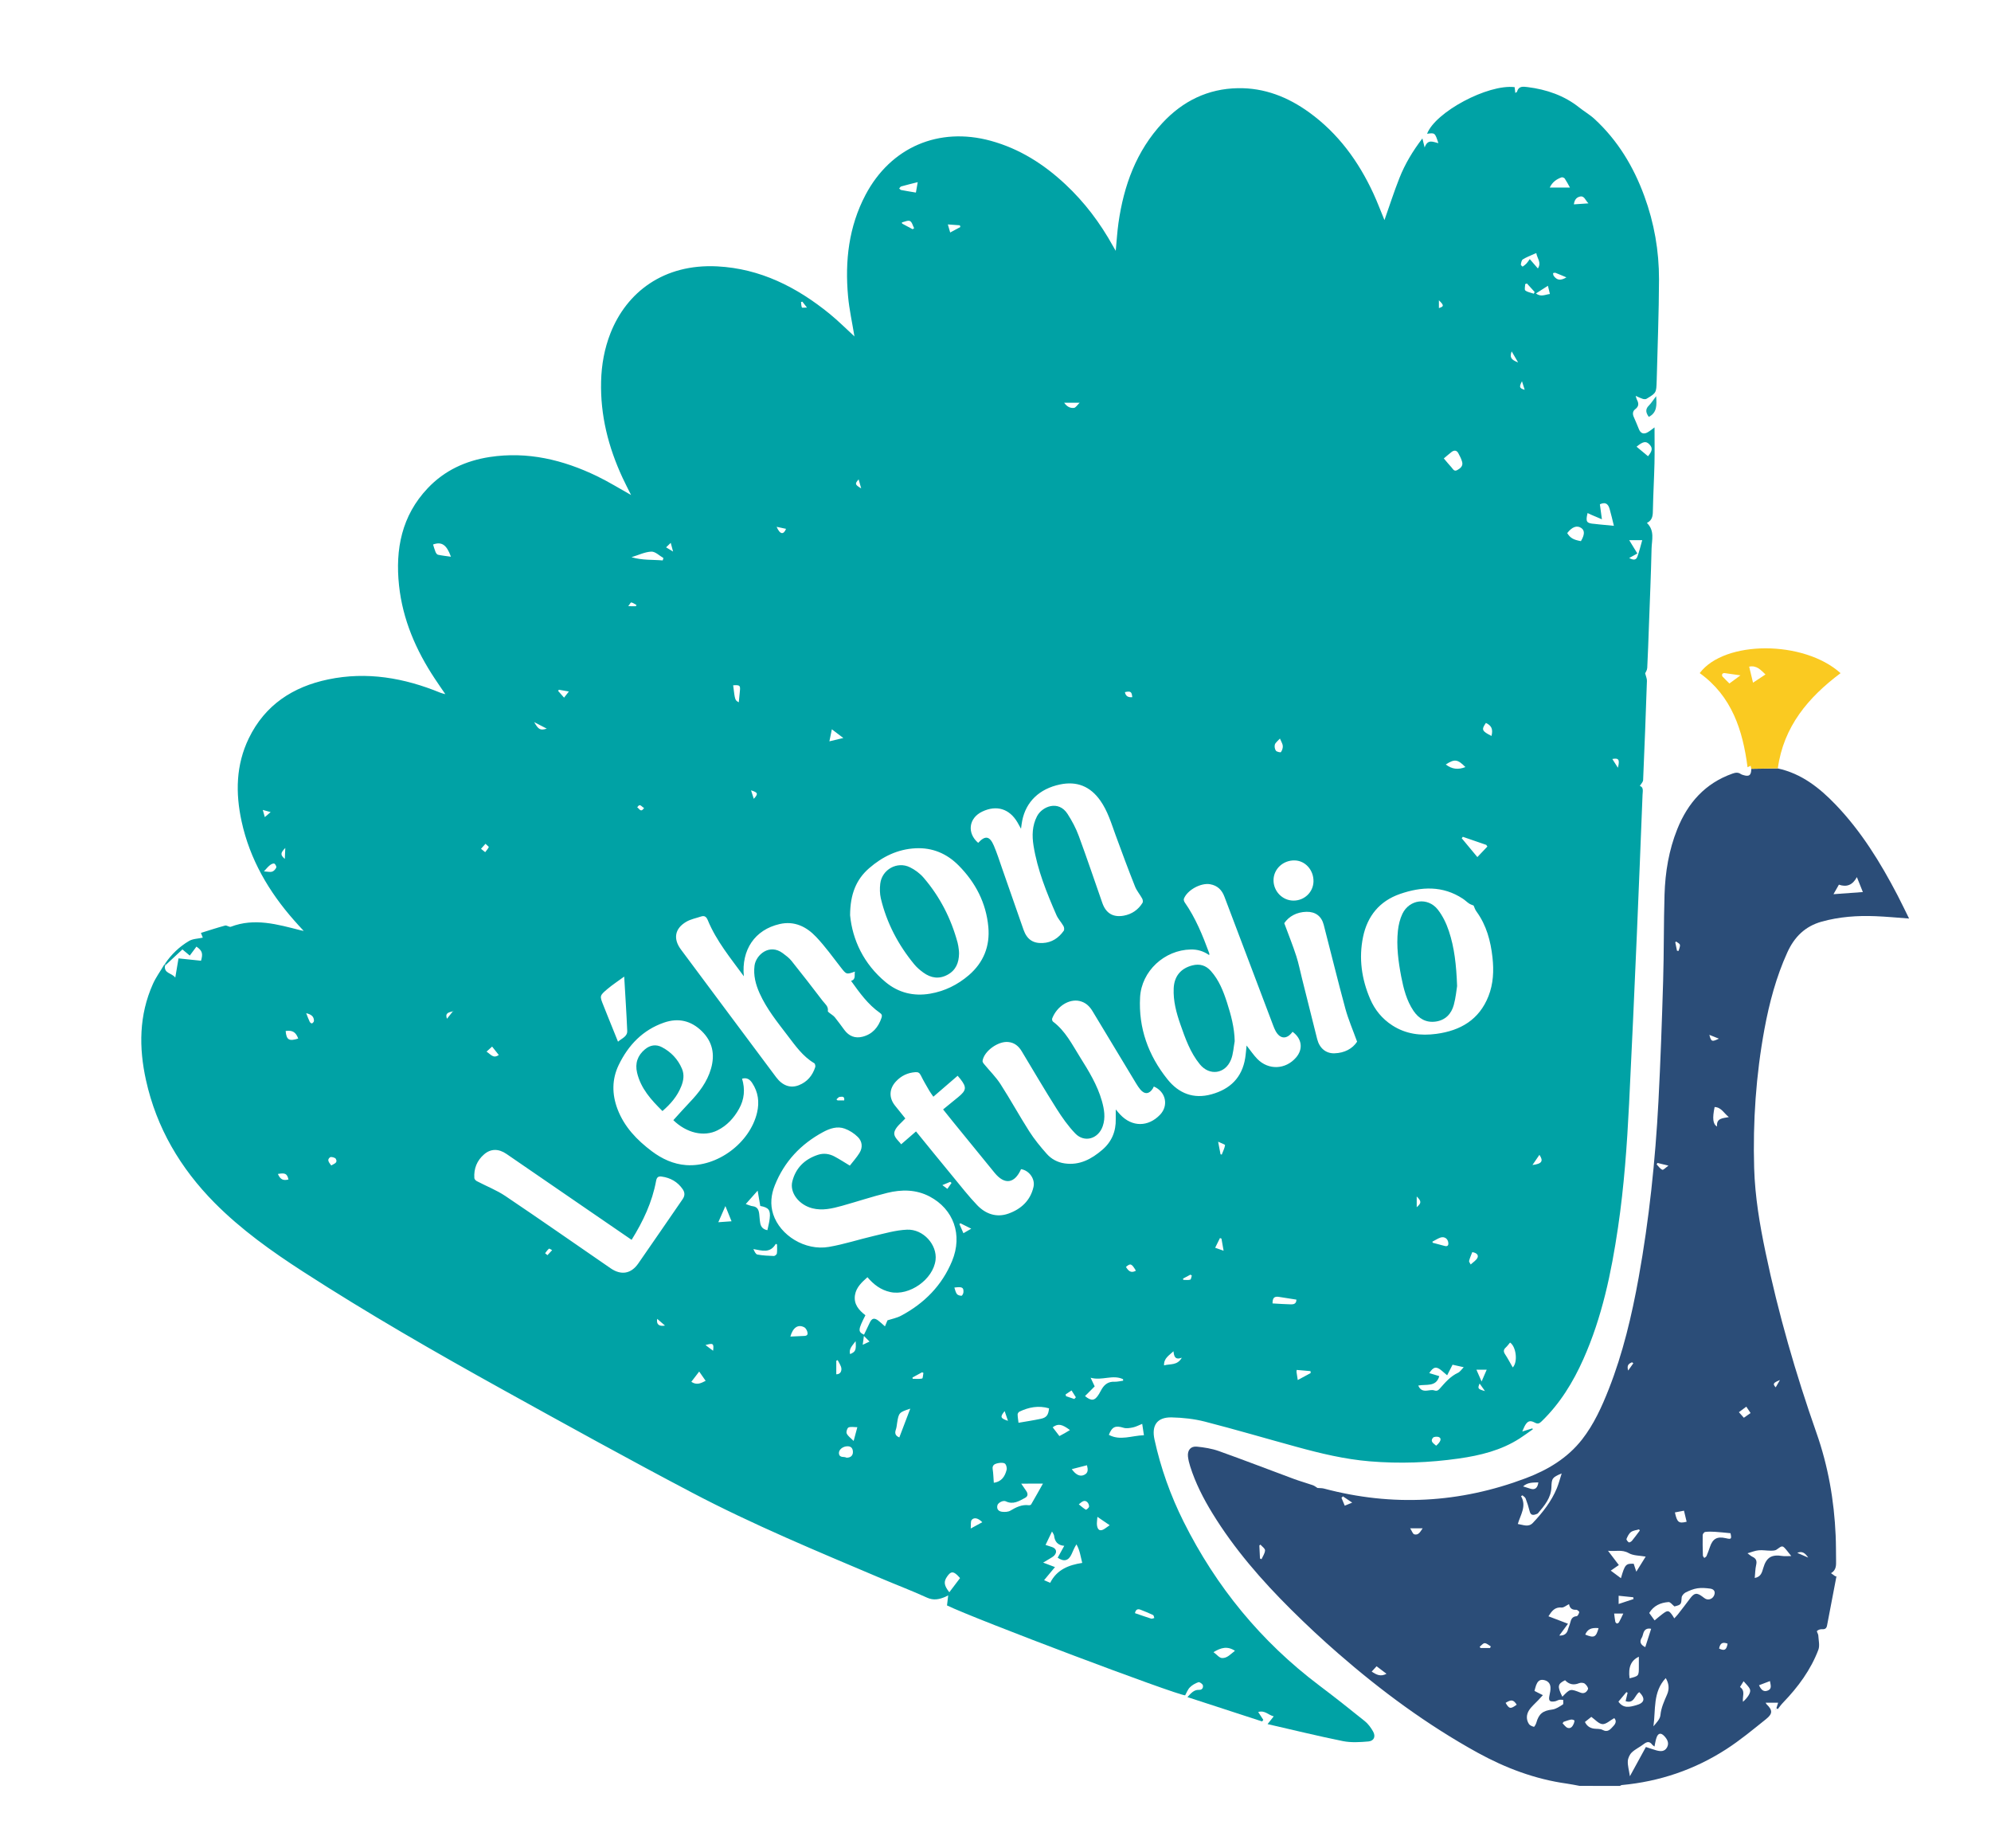 <?xml version="1.0" encoding="utf-8"?>
<!-- Generator: Adobe Illustrator 28.1.0, SVG Export Plug-In . SVG Version: 6.00 Build 0)  -->
<svg version="1.1" id="Calque_1" xmlns="http://www.w3.org/2000/svg" xmlns:xlink="http://www.w3.org/1999/xlink" x="0px" y="0px"
	 viewBox="0 0 382.09 354.54" style="enable-background:new 0 0 382.09 354.54;" xml:space="preserve">
<style type="text/css">
	.st0{fill:#2B4D78;}
	.st1{fill:#00A2A5;}
	.st2{fill:#FACA21;}
	.st3{fill:#13A9AC;}
	.st4{fill:#02A3A6;}
	.st5{fill:#01A3A6;}
</style>
<g>
	<path class="st0" d="M303.14,342.66c-0.8-0.14-1.6-0.32-2.41-0.43c-6.13-0.85-11.8-2.99-17.2-5.96
		c-9.64-5.32-18.45-11.82-26.74-19.04c-3.09-2.69-6.1-5.5-9.01-8.39c-5.67-5.63-10.91-11.64-15.11-18.49
		c-1.74-2.84-3.25-5.79-4.26-8.98c-0.2-0.62-0.36-1.27-0.43-1.92c-0.12-1.2,0.53-2,1.71-1.88c1.41,0.14,2.86,0.37,4.19,0.84
		c4.82,1.72,9.58,3.56,14.38,5.34c1.2,0.45,2.45,0.79,3.66,1.21c0.35,0.12,0.65,0.38,0.92,0.54c0.43,0.04,0.86,0.01,1.26,0.12
		c13.12,3.49,26.03,2.79,38.71-1.99c4.19-1.58,8.01-3.85,10.82-7.46c2.26-2.9,3.77-6.24,5.11-9.64c2.72-6.91,4.41-14.09,5.73-21.38
		c2.02-11.18,3.2-22.47,3.8-33.81c0.4-7.68,0.67-15.38,0.9-23.07c0.17-5.54,0.1-11.09,0.27-16.63c0.13-4.3,0.83-8.52,2.44-12.54
		c2.02-5.05,5.35-8.81,10.6-10.67c0.57-0.2,1.08-0.28,1.6,0.09c0.12,0.08,0.27,0.13,0.41,0.17c1.17,0.39,1.59,0.08,1.6-1.17
		c1.7-0.03,3.39-0.06,5.09-0.08c4.53,0.98,7.99,3.71,11.1,6.95c4.92,5.13,8.6,11.11,11.87,17.38c0.76,1.45,1.45,2.93,2.22,4.47
		c-2.25-0.16-4.36-0.37-6.47-0.45c-3.49-0.14-6.94,0.11-10.32,1.05c-3.16,0.89-5.22,2.92-6.57,5.89c-2.15,4.73-3.46,9.68-4.4,14.75
		c-1.62,8.81-2.23,17.7-1.97,26.65c0.16,5.47,1.07,10.84,2.19,16.18c2.46,11.76,5.78,23.27,9.76,34.6c2.24,6.36,3.4,12.96,3.69,19.7
		c0.07,1.58,0.06,3.17,0.08,4.76c0.01,0.93,0.07,1.88-0.97,2.48c0.33,0.24,0.56,0.41,0.79,0.57c0.08,0.02,0.17,0.03,0.25,0.05
		c-0.6,3.14-1.21,6.27-1.8,9.41c-0.11,0.59-0.41,0.76-1,0.72c-0.31-0.02-0.72,0.12-0.93,0.34c-0.1,0.11,0.24,0.55,0.25,0.85
		c0.05,0.93,0.31,1.96,0.01,2.76c-1.47,3.86-3.88,7.13-6.73,10.09c-0.39,0.4-0.72,0.86-1.07,1.3c-0.08-0.07-0.17-0.13-0.25-0.2
		c0.11-0.35,0.22-0.69,0.33-1.04c-0.81,0-1.57,0-2.39,0c0.08,0.14,0.1,0.22,0.16,0.28c1.17,1.14,1.23,1.81-0.09,2.87
		c-2.5,2-4.97,4.06-7.66,5.79c-6.08,3.92-12.79,6.19-20.01,6.86c-0.13,0.01-0.25,0.11-0.37,0.17
		C308.3,342.66,305.72,342.66,303.14,342.66z M296.09,325.25c-0.33,0.36-0.6,0.67-0.88,0.96c-0.6,0.64-1.3,1.21-1.77,1.94
		c-0.52,0.81-0.58,1.78-0.03,2.63c0.18,0.28,0.61,0.45,0.96,0.55c0.08,0.02,0.37-0.46,0.45-0.74c0.5-1.79,1.26-2.35,3.08-2.58
		c0.71-0.09,1.39-0.57,2.03-0.97c0.14-0.09,0.04-0.57,0.06-0.88c-0.25-0.01-0.52-0.06-0.76-0.01c-0.29,0.06-0.55,0.25-0.83,0.29
		c-1.01,0.17-1.25-0.11-1.05-1.1c0.11-0.52,0.23-1.06,0.2-1.59c-0.04-0.82-0.58-1.3-1.38-1.42c-0.77-0.12-1.14,0.39-1.38,1.02
		c-0.13,0.35-0.21,0.73-0.31,1.09C295.04,324.74,295.52,324.97,296.09,325.25z M321.31,310.52c0.33-0.36,0.54-0.57,0.71-0.79
		c0.77-0.99,1.54-1.98,2.29-2.99c0.84-1.13,1.31-1.21,2.43-0.37c0.19,0.14,0.38,0.31,0.59,0.41c0.64,0.3,1.41-0.04,1.66-0.76
		c0.26-0.73-0.17-1.13-0.79-1.21c-0.81-0.11-1.65-0.18-2.45-0.06c-0.78,0.12-1.55,0.44-2.27,0.8c-0.33,0.17-0.72,0.61-0.75,0.94
		c-0.09,1.35-0.08,1.41-1.39,1.74c-0.42-0.33-0.79-0.86-1.13-0.84c-1.53,0.11-2.86,0.69-3.71,2.1c0.36,0.5,0.69,0.95,1.03,1.42
		c0.56-0.46,1.01-0.85,1.49-1.21c1.04-0.79,1.23-0.76,1.96,0.28C321.08,310.12,321.17,310.28,321.31,310.52z M317.51,335.11
		c-0.22-0.17-0.36-0.25-0.44-0.36c-0.51-0.69-1.02-0.58-1.64-0.1c-0.73,0.57-1.61,0.96-2.27,1.59c-0.42,0.4-0.74,1.1-0.77,1.68
		c-0.04,0.86,0.23,1.74,0.4,2.89c1.11-2.03,2.1-3.84,3.07-5.61c0.75,0.24,1.36,0.46,1.99,0.64c0.79,0.22,1.59,0.29,2.06-0.55
		c0.46-0.84,0.07-1.55-0.51-2.18c-0.67-0.72-1.23-0.59-1.53,0.39C317.71,333.98,317.64,334.48,317.51,335.11z M311.07,302.81
		c0.76-2.63,0.94-2.83,2.45-2.77c0.15,0.45,0.3,0.92,0.5,1.52c0.66-1.06,1.25-2,1.8-2.89c-1.15-0.21-2.36-0.16-3.25-0.67
		c-1.32-0.75-2.56-0.28-3.98-0.45c0.77,1.02,1.42,1.87,2.08,2.74c-0.52,0.36-1,0.69-1.55,1.07
		C309.82,301.87,310.43,302.33,311.07,302.81z M299.7,282.71c-1.82,0.75-1.92,0.96-1.97,2.63c-0.06,2.05-1.32,3.52-2.56,4.99
		c-0.09,0.11-0.25,0.16-0.39,0.21c-0.59,0.22-1.03,0.19-1.22-0.55c-0.21-0.84-0.47-1.67-0.78-2.47c-0.09-0.25-0.4-0.41-0.61-0.61
		c-0.09,0.06-0.18,0.11-0.27,0.17c1.11,1.91-0.11,3.56-0.62,5.33c1.06,0.16,2.04,0.68,2.89-0.21c1.88-1.99,3.56-4.12,4.61-6.67
		C299.14,284.65,299.37,283.74,299.7,282.71z M335.36,298.03c0.38,0.27,0.64,0.53,0.95,0.67c0.71,0.33,0.89,0.81,0.71,1.58
		c-0.18,0.79-0.18,1.61-0.27,2.49c1.21-0.22,1.39-1.09,1.64-1.92c0.59-2.03,1.59-2.63,3.66-2.3c0.49,0.08,1.01,0.01,1.71,0.01
		c-0.39-0.49-0.6-0.77-0.83-1.04c-0.87-1.05-0.85-1.02-1.98-0.2c-0.3,0.22-0.8,0.21-1.2,0.21c-0.75,0-1.52-0.15-2.26-0.07
		C336.82,297.52,336.17,297.8,335.36,298.03z M301.11,307.79c-0.54,0.26-1,0.68-1.41,0.65c-1.33-0.13-1.91,0.69-2.54,1.68
		c1.28,0.49,2.48,0.95,3.75,1.43c-0.6,0.81-1.12,1.52-1.67,2.26c0.94,0.06,1.46-0.35,1.68-1.18c0.11-0.43,0.32-0.84,0.42-1.27
		c0.16-0.69,0.4-1.2,1.24-1.26c0.19-0.01,0.43-0.48,0.49-0.77c0.02-0.12-0.38-0.47-0.57-0.46
		C301.69,308.92,301.25,308.57,301.11,307.79z M319.67,321.98c-2.5,2.66-1.91,6.07-2.36,9.25c0.56-0.67,1.27-1.37,1.34-2.14
		c0.14-1.45,0.73-2.69,1.28-3.97C320.41,324.02,320.26,322.97,319.67,321.98z M332.1,294.18c-1.05-0.1-2.02-0.21-3-0.27
		c-0.62-0.04-1.25-0.05-1.86,0.03c-0.19,0.02-0.47,0.38-0.48,0.58c-0.03,1.31,0,2.63,0.04,3.94c0,0.16,0.18,0.31,0.27,0.47
		c0.14-0.12,0.35-0.21,0.42-0.36c0.25-0.57,0.46-1.16,0.66-1.75c0.53-1.58,1.37-2.06,3.02-1.69
		C332.27,295.39,332.34,295.31,332.1,294.18z M300.35,322.39c-1.44,0.7-1.52,1.18-0.52,3.16c1.5-1.55,1.51-1.55,3.48-0.78
		c0.73,0.29,1.22-0.14,1.44-0.68c0.1-0.24-0.31-0.82-0.63-1.05c-0.26-0.19-0.78-0.21-1.09-0.08
		C301.97,323.39,301.1,323.18,300.35,322.39z M357.5,171.16c-0.39-0.98-0.74-1.86-1.15-2.87c-0.81,1.54-1.98,1.97-3.45,1.45
		c-0.37,0.64-0.67,1.18-1.04,1.83C353.77,171.43,355.57,171.3,357.5,171.16z M304.16,330.4c0.37,0.77,0.95,1.15,1.69,1.27
		c0.56,0.09,1.21-0.01,1.67,0.24c1.08,0.58,1.55-0.15,2.13-0.76c0.51-0.54,0.55-1.06,0.14-1.49c-0.81,0.44-1.57,1.2-2.27,1.15
		c-0.73-0.06-1.41-0.88-2.13-1.39C305.01,329.72,304.62,330.03,304.16,330.4z M314.6,324.67c-0.89,0.53-0.97,2.31-2.63,1.73
		c0.13-0.55,0.26-1.08,0.38-1.61c-0.08-0.04-0.15-0.08-0.23-0.12c-0.52,0.62-1.04,1.24-1.53,1.83c0.96,1.37,2.19,1.02,3.38,0.69
		C315.62,326.75,315.81,325.91,314.6,324.67z M329.05,212.41c-0.45,2.16-0.34,3.28,0.47,3.75c-0.17-1.65,1.11-1.59,2.26-1.82
		C330.82,213.59,330.33,212.45,329.05,212.41z M314.51,317.88c-1.52,0.71-2.06,2.03-1.78,4.14c1.78-0.44,1.78-0.44,1.78-2.26
		C314.51,319.16,314.51,318.56,314.51,317.88z M315.74,316.04c0.39-1.21,0.75-2.34,1.13-3.52c-0.77-0.15-1.23,0.1-1.47,0.75
		c-0.12,0.3-0.15,0.65-0.31,0.92C314.56,315.03,314.84,315.58,315.74,316.04z M333.92,323.69c1.11,0.76,0.41,1.86,0.57,2.84
		c0.98-0.88,1.59-1.84,1.33-2.43c-0.24-0.54-0.74-0.95-1.21-1.52C334.3,323.08,334.14,323.32,333.92,323.69z M321.43,290.19
		c0.41,1.91,0.74,2.17,2.25,1.79c-0.16-0.68-0.33-1.36-0.51-2.12C322.57,289.98,322.03,290.08,321.43,290.19z M314.69,293.67
		c-0.05-0.08-0.09-0.16-0.14-0.23c-0.53,0.16-1.14,0.21-1.56,0.52c-0.4,0.3-0.65,0.84-0.85,1.32c-0.06,0.14,0.23,0.52,0.44,0.65
		c0.11,0.07,0.47-0.13,0.61-0.3C313.71,295,314.19,294.33,314.69,293.67z M306.78,312.39c-1.43-0.13-2.12,0.22-2.56,1.24
		C305.92,314.33,306.29,314.16,306.78,312.39z M310.63,307.76c1.04-0.35,1.95-0.65,2.86-0.95c-0.02-0.11-0.04-0.23-0.05-0.34
		c-0.92-0.09-1.84-0.19-2.81-0.29C310.63,306.71,310.63,307.14,310.63,307.76z M337.57,323.35c0.41,0.9,0.91,1.37,1.75,0.99
		c0.75-0.35,0.48-1.01,0.35-1.79C338.92,322.83,338.25,323.08,337.57,323.35z M295.22,284.43c-1.05,0.04-2.05-0.03-2.93,0.77
		c0.54,0.17,0.99,0.31,1.44,0.45C294.56,285.91,295.09,285.51,295.22,284.43z M300.07,330.37c-0.07,0.09-0.14,0.19-0.2,0.28
		c0.32,0.31,0.6,0.76,0.98,0.88c0.62,0.2,0.96-0.31,1.18-0.83c0.08-0.19,0.17-0.56,0.09-0.61c-0.18-0.13-0.48-0.19-0.7-0.14
		C300.96,330.05,300.52,330.23,300.07,330.37z M263.24,320.73c0.89,0.6,1.72,1.04,2.84,0.42c-0.68-0.51-1.28-0.97-1.9-1.44
		C263.84,320.09,263.56,320.38,263.24,320.73z M333.71,270.96c0.33,0.37,0.64,0.72,0.95,1.07c0.47-0.33,0.85-0.6,1.29-0.91
		c-0.28-0.42-0.54-0.81-0.82-1.22C334.63,270.28,334.2,270.6,333.71,270.96z M241.8,299.03c0.1,0.05,0.19,0.09,0.29,0.14
		c0.25-0.56,0.66-1.12,0.68-1.7c0.01-0.36-0.56-0.73-0.88-1.1c-0.07,0.05-0.14,0.11-0.21,0.16
		C241.73,297.37,241.76,298.2,241.8,299.03z M311.52,309.6c-0.65,0-1.16,0-1.75,0c0.07,0.53,0.12,1.05,0.22,1.56
		c0.03,0.14,0.2,0.32,0.32,0.34c0.11,0.02,0.32-0.12,0.39-0.24C310.98,310.76,311.22,310.23,311.52,309.6z M270.62,293.24
		c0.33,0.5,0.5,1.08,0.8,1.16c0.86,0.21,1.16-0.56,1.6-1.16C272.25,293.24,271.58,293.24,270.62,293.24z M291.07,327.08
		c-0.62-0.96-1.04-1.03-2.13-0.35C289.62,327.91,289.89,327.95,291.07,327.08z M331.54,315.37c-0.97-0.37-1.43-0.1-1.63,0.94
		C330.95,316.81,331.33,316.59,331.54,315.37z M257.72,287.11c-0.09,0.09-0.19,0.19-0.28,0.28c0.2,0.49,0.41,0.97,0.63,1.51
		c0.5-0.21,0.89-0.37,1.43-0.59C258.83,287.86,258.28,287.49,257.72,287.11z M285.95,316.21c0.05-0.1,0.1-0.2,0.15-0.31
		c-0.39-0.23-0.78-0.61-1.17-0.62c-0.32-0.01-0.65,0.44-0.97,0.69c0.06,0.08,0.11,0.16,0.17,0.24
		C284.73,316.21,285.34,316.21,285.95,316.21z M318.08,223.14c-0.05,0.09-0.11,0.18-0.16,0.27c0.35,0.36,0.66,0.85,1.09,1.03
		c0.21,0.09,0.66-0.42,1.18-0.79C319.31,223.44,318.69,223.29,318.08,223.14z M321.83,182.42c0.1,0.01,0.2,0.03,0.3,0.04
		c0.1-0.39,0.32-0.81,0.26-1.17c-0.04-0.25-0.48-0.43-0.74-0.64c-0.05,0.05-0.1,0.1-0.15,0.16
		C321.61,181.35,321.72,181.89,321.83,182.42z M329.87,199.29c-0.69-0.28-1.21-0.48-1.83-0.73
		C328.39,199.88,328.53,199.94,329.87,199.29z M347.01,298.86c-0.6-0.9-1.18-1.3-2.1-0.91C345.54,298.22,346.17,298.5,347.01,298.86
		z M312.46,262.97c0.41-0.58,0.7-0.99,0.99-1.4c-0.09-0.06-0.18-0.12-0.26-0.19C312.65,261.63,312.13,261.88,312.46,262.97z
		 M341.59,264.79c-1.33,0.54-1.42,0.75-0.82,1.4C341.01,265.78,341.24,265.38,341.59,264.79z"/>
	<path class="st1" d="M163.96,64.46c-0.41-2.54-0.98-5.06-1.21-7.61c-0.62-6.77,0.13-13.35,3.35-19.46
		c4.83-9.15,14.06-13.11,24.05-10.37c5.5,1.51,10.16,4.47,14.29,8.33c3.69,3.44,6.69,7.43,9.13,11.83c0.15,0.27,0.31,0.54,0.55,0.95
		c0.18-1.91,0.28-3.63,0.52-5.33c1.02-7.2,3.42-13.82,8.47-19.24c3.9-4.18,8.7-6.54,14.45-6.64c5.09-0.09,9.62,1.7,13.7,4.66
		c5.55,4.02,9.45,9.37,12.3,15.53c0.8,1.73,1.46,3.52,2.13,5.12c0.93-2.62,1.81-5.4,2.88-8.09c1.07-2.7,2.56-5.18,4.4-7.58
		c0.14,0.55,0.25,0.99,0.43,1.74c0.61-1.72,1.67-1.03,2.64-0.83c-0.66-2.01-0.66-2.01-2.17-1.8c1.57-4.16,11.66-9.56,16.8-8.95
		c0.04,0.34,0.08,0.69,0.13,1.11c0.13-0.09,0.31-0.14,0.33-0.24c0.32-1.12,1.17-0.98,2.02-0.88c3.64,0.45,7.05,1.63,9.9,3.9
		c0.96,0.77,2.04,1.38,2.95,2.22c4.46,4.11,7.49,9.14,9.56,14.79c1.9,5.17,2.83,10.53,2.82,16.01c-0.02,6.41-0.28,12.82-0.44,19.22
		c0,0.09-0.01,0.18-0.01,0.27c-0.07,2.25-0.06,2.26-1.95,3.4c-0.18,0.11-0.5,0.08-0.73,0.01c-0.41-0.13-0.81-0.33-1.35-0.57
		c0.11,0.34,0.14,0.54,0.23,0.71c0.38,0.7,0.42,1.3-0.32,1.85c-0.51,0.38-0.53,0.95-0.25,1.54c0.35,0.76,0.65,1.54,0.97,2.31
		c0.32,0.78,0.9,1.01,1.65,0.59c0.51-0.29,0.96-0.68,1.34-0.95c0,2.25,0.04,4.57-0.01,6.89c-0.07,2.93-0.24,5.86-0.3,8.8
		c-0.02,1.04,0.03,2.05-1.15,2.64c1.54,1.49,0.93,3.28,0.89,4.93c-0.11,4.97-0.33,9.94-0.51,14.91c-0.1,2.66-0.18,5.31-0.32,7.97
		c-0.02,0.44-0.32,0.86-0.4,1.04c0.15,0.61,0.36,1.04,0.34,1.46c-0.22,6.35-0.45,12.69-0.73,19.03c-0.02,0.37-0.39,0.72-0.63,1.12
		c0.76,0.25,0.55,1,0.52,1.7c-0.36,8.92-0.7,17.83-1.09,26.75c-0.47,10.83-0.95,21.66-1.49,32.49c-0.4,7.96-0.96,15.9-2.13,23.79
		c-1.28,8.67-3.06,17.21-6.65,25.26c-1.98,4.44-4.49,8.53-8.01,11.93c-0.42,0.4-0.71,0.56-1.29,0.25c-0.96-0.52-1.43-0.31-1.96,0.66
		c-0.15,0.29-0.27,0.6-0.46,1.04c0.72-0.22,1.33-0.41,1.93-0.6c0.03,0.06,0.06,0.11,0.1,0.17c-0.84,0.59-1.67,1.21-2.53,1.76
		c-3.56,2.29-7.55,3.26-11.67,3.85c-5.69,0.81-11.39,1.02-17.12,0.54c-4.8-0.4-9.45-1.52-14.07-2.79
		c-5.86-1.6-11.68-3.32-17.56-4.83c-2.07-0.53-4.25-0.76-6.39-0.81c-2.76-0.05-3.87,1.52-3.27,4.25c1.2,5.49,3.08,10.75,5.59,15.77
		c6.24,12.48,14.86,23,26.02,31.41c2.97,2.24,5.88,4.54,8.77,6.87c0.63,0.51,1.15,1.23,1.56,1.95c0.55,0.96,0.2,1.83-0.89,1.93
		c-1.62,0.14-3.32,0.25-4.9-0.07c-4.77-0.96-9.5-2.13-14.45-3.26c0.49-0.62,0.79-1,1.18-1.49c-1.01-0.23-1.7-1.22-2.98-0.83
		c0.36,0.55,0.67,1.03,0.98,1.5c-0.07,0.1-0.15,0.21-0.22,0.31c-4.74-1.54-9.48-3.09-14.34-4.67c0.69-0.75,1.24-1.43,2.22-1.39
		c0.66,0.03,0.83-0.47,0.75-0.86c-0.05-0.27-0.65-0.69-0.86-0.61c-0.59,0.2-1.19,0.54-1.63,0.98c-0.41,0.4-0.62,1-0.92,1.54
		c-1.76-0.09-40.39-14.66-45.7-17.25c0.07-0.59,0.14-1.2,0.23-1.93c-0.25,0.13-0.41,0.22-0.58,0.29c-1.15,0.48-2.23,0.72-3.5,0.14
		c-2.88-1.32-5.85-2.44-8.77-3.68c-12.27-5.2-24.6-10.3-36.4-16.51c-12.13-6.38-24.13-13.01-36.12-19.65
		c-13.02-7.21-25.92-14.62-38.43-22.7c-6.05-3.91-11.91-8.08-17-13.22c-6.54-6.61-11.13-14.37-13.15-23.51
		c-1.39-6.28-1.35-12.49,1.33-18.48c0.57-1.27,1.41-2.41,2.12-3.62c0.06,0.05,0.12,0.1,0.18,0.15c-0.18,1.49,1.3,1.34,1.99,2.25
		c0.23-1.37,0.42-2.51,0.62-3.68c1.5,0.16,2.92,0.3,4.32,0.45c0.4-1.38,0.25-1.93-0.88-2.71c-0.41,0.55-0.85,1.14-1.28,1.72
		c-0.55-0.46-0.98-0.82-1.41-1.18c-1.11,1.03-2.15,2-3.2,2.98c-0.06-0.06-0.11-0.13-0.17-0.19c1.22-1.82,2.78-3.32,4.65-4.42
		c0.73-0.43,1.71-0.42,2.63-0.63c-0.09-0.24-0.19-0.48-0.36-0.91c1.57-0.49,3.09-0.99,4.64-1.41c0.32-0.09,0.81,0.34,1.1,0.23
		c4.56-1.75,8.96-0.45,13.37,0.67c0.11,0.03,0.23,0.05,0.62,0.13c-0.44-0.48-0.73-0.78-1-1.08c-0.28-0.31-0.56-0.62-0.84-0.94
		c-4.87-5.52-8.5-11.72-10.08-18.98c-1.19-5.45-1.1-10.86,1.39-15.98c3.1-6.38,8.45-9.87,15.23-11.28
		c7.43-1.55,14.58-0.29,21.51,2.55c0.32,0.13,0.67,0.2,1,0.29c0.04,0.03,0.08,0.07,0.11,0.1c-0.04-0.03-0.09-0.06-0.13-0.09
		c-0.69-1.01-1.39-2.01-2.06-3.03c-3.6-5.44-6.14-11.31-6.84-17.85c-0.74-6.95,0.51-13.38,5.5-18.65c3.23-3.42,7.29-5.28,11.89-5.99
		c7.28-1.11,14.1,0.53,20.62,3.68c2.22,1.07,4.33,2.39,6.52,3.61c-0.55-1.11-1.12-2.2-1.64-3.32c-2.72-5.86-4.28-11.99-4.11-18.5
		c0.08-3.17,0.63-6.25,1.79-9.21c3.1-7.88,10.22-13.37,20.51-12.84c8.26,0.43,15.25,3.98,21.55,9.1c1.64,1.34,3.15,2.85,4.71,4.28
		c0.04,0.04,0.09,0.08,0.13,0.12C164,64.59,163.98,64.52,163.96,64.46z M86.9,194.06c-1.16,0.22-1.44,0.52-1.12,1.41
		C86.18,194.97,86.54,194.51,86.9,194.06c0.03-0.04,0.08-0.07,0.12-0.1c-0.03-0.01-0.05-0.02-0.08-0.03
		C86.93,193.97,86.91,194.02,86.9,194.06z M248.05,197.97c-1.08,1.5-2.39,1.43-3.25-0.15c-0.19-0.34-0.33-0.7-0.47-1.07
		c-1.15-3.02-2.29-6.04-3.43-9.06c-1.97-5.2-3.95-10.4-5.91-15.61c-0.49-1.32-1.34-2.17-2.75-2.42c-1.77-0.32-4.4,1.11-5.04,2.78
		c-0.07,0.19,0.03,0.51,0.15,0.69c2.1,3,3.45,6.35,4.71,9.76c0.03,0.09,0,0.2,0,0.37c-1.12-0.78-2.28-1.11-3.55-1.08
		c-5.05,0.1-9.45,4.15-9.72,9.18c-0.32,5.9,1.59,11.16,5.26,15.73c2.16,2.7,5,3.84,8.47,2.87c3.55-0.99,5.83-3.18,6.44-6.92
		c0.13-0.8,0.18-1.61,0.27-2.43c0.72,0.9,1.31,1.8,2.06,2.57c2.15,2.2,5.44,2.05,7.44-0.28
		C250.12,201.29,249.86,199.28,248.05,197.97z M142.75,187.32c-2.51-3.44-5.26-6.74-6.91-10.74c-0.29-0.7-0.64-0.95-1.33-0.72
		c-0.96,0.32-1.99,0.51-2.84,1.02c-2.19,1.3-2.51,3.27-0.99,5.31c3.08,4.13,6.16,8.26,9.23,12.39c3.01,4.03,6.01,8.07,9.03,12.1
		c1.22,1.63,2.75,2.18,4.37,1.54c1.6-0.63,2.62-1.85,3.14-3.47c0.07-0.22-0.03-0.66-0.19-0.75c-2.21-1.31-3.63-3.37-5.14-5.34
		c-1.96-2.57-4-5.09-5.34-8.07c-0.76-1.69-1.22-3.43-0.98-5.31c0.27-2.06,2.85-4.31,5.42-2.39c0.6,0.45,1.22,0.9,1.68,1.48
		c2.02,2.52,4,5.08,5.96,7.65c0.45,0.59,1.16,1.07,1.01,1.99c-0.02,0.1,0.22,0.26,0.35,0.37c0.33,0.27,0.72,0.48,0.99,0.81
		c0.64,0.79,1.23,1.62,1.84,2.44c0.88,1.18,2.05,1.65,3.47,1.29c1.91-0.48,3.03-1.8,3.65-3.63c0.15-0.46,0.06-0.69-0.32-0.96
		c-2.3-1.61-3.89-3.86-5.52-6.12c0.99-0.33,0.58-1.14,0.74-1.79c-1.64,0.59-1.65,0.55-2.69-0.78c-1.54-1.98-3.02-4.04-4.74-5.86
		c-1.86-1.97-4.18-3.14-7.03-2.48C144.86,178.39,142.26,182.24,142.75,187.32z M170.32,253.33c0.86-0.28,1.8-0.45,2.6-0.88
		c4.46-2.37,7.86-5.81,9.79-10.49c2.08-5.04,0.28-9.96-4.3-12.38c-2.6-1.37-5.38-1.38-8.14-0.7c-2.93,0.72-5.8,1.68-8.71,2.49
		c-1.85,0.51-3.72,0.96-5.66,0.47c-2.56-0.65-4.39-2.98-3.85-5.15c0.65-2.6,2.39-4.29,4.94-5.12c1.08-0.35,2.15-0.2,3.14,0.32
		c0.96,0.51,1.88,1.11,2.96,1.76c0.6-0.77,1.3-1.55,1.85-2.43c0.66-1.06,0.54-2.22-0.32-3.07c-0.7-0.69-1.6-1.27-2.52-1.6
		c-1.43-0.52-2.86-0.03-4.14,0.66c-4.29,2.31-7.46,5.68-9.27,10.23c-0.71,1.78-0.92,3.64-0.31,5.53c1.33,4.09,6.13,7.05,10.66,6.28
		c2.91-0.49,5.74-1.43,8.62-2.1c2.12-0.49,4.25-1.12,6.4-1.21c3.14-0.14,5.83,2.92,5.48,5.82c-0.45,3.72-5.01,6.94-8.68,6.15
		c-1.81-0.39-3.19-1.43-4.39-2.85c-1.08,0.97-2.14,1.92-2.39,3.41c-0.29,1.77,0.75,2.92,2,3.89c-1.43,2.8-1.45,3.17-0.27,3.73
		c0.37-0.78,0.74-1.56,1.12-2.34c0.39-0.81,0.84-0.94,1.59-0.39c0.43,0.32,0.81,0.7,1.31,1.13
		C170.01,254.05,170.17,253.68,170.32,253.33z M187.72,161.72c1.35-1.46,2.21-1.33,3.01,0.54c0.62,1.46,1.1,2.97,1.62,4.47
		c1.36,3.89,2.71,7.8,4.08,11.68c0.65,1.83,1.81,2.62,3.67,2.53c1.74-0.08,3.06-0.96,4.04-2.35c0.14-0.2,0.09-0.66-0.05-0.9
		c-0.41-0.73-1.02-1.36-1.35-2.11c-1.88-4.31-3.65-8.66-4.4-13.34c-0.3-1.9-0.26-3.82,0.67-5.62c0.96-1.87,4.11-3.19,5.87-0.44
		c0.85,1.32,1.61,2.75,2.15,4.22c1.57,4.26,3.02,8.57,4.52,12.86c0.69,1.97,2.06,2.8,4.11,2.43c1.54-0.28,2.77-1.12,3.6-2.46
		c0.12-0.19,0.06-0.6-0.07-0.83c-0.43-0.79-1.05-1.49-1.37-2.31c-1.29-3.25-2.51-6.52-3.71-9.81c-0.84-2.3-1.53-4.67-2.97-6.7
		c-1.92-2.7-4.47-3.75-7.74-3.06c-3.92,0.83-6.5,3.28-7.23,6.95c-0.09,0.44-0.14,0.89-0.23,1.54c-0.3-0.55-0.48-0.89-0.68-1.22
		c-1.54-2.62-4.01-3.38-6.76-2.07C185.9,156.96,185.53,159.84,187.72,161.72z M221.43,208.47c-0.06,0.12-0.12,0.26-0.19,0.38
		c-0.67,1.09-1.57,1.18-2.39,0.21c-0.31-0.36-0.57-0.77-0.82-1.18c-2.79-4.61-5.57-9.23-8.35-13.84c-0.59-0.99-1.36-1.72-2.53-1.98
		c-1.96-0.43-4.29,0.96-5.23,3.36c-0.06,0.16,0.02,0.5,0.16,0.6c2.38,1.78,3.67,4.39,5.19,6.82c1.67,2.66,3.32,5.34,4.19,8.4
		c0.45,1.6,0.73,3.22,0.16,4.85c-0.84,2.43-3.5,3.22-5.26,1.4c-1.38-1.43-2.54-3.09-3.61-4.78c-2.29-3.62-4.45-7.31-6.66-10.98
		c-0.6-1-1.4-1.69-2.62-1.8c-1.94-0.19-4.65,1.77-4.91,3.63c-0.03,0.2,0.17,0.47,0.33,0.65c1.04,1.27,2.24,2.44,3.12,3.81
		c1.91,2.97,3.61,6.07,5.51,9.05c0.98,1.53,2.14,2.95,3.35,4.31c0.88,1,2.06,1.64,3.42,1.84c2.89,0.43,5.2-0.84,7.27-2.62
		c1.78-1.53,2.62-3.53,2.56-5.89c-0.01-0.57,0-1.15,0-1.84c0.35,0.41,0.59,0.71,0.86,0.99c2.27,2.41,5.37,2.41,7.66,0.01
		C224.3,212.11,223.74,209.46,221.43,208.47z M282.8,173.75c-0.26-0.11-0.6-0.21-0.87-0.39c-0.42-0.28-0.78-0.65-1.21-0.93
		c-3.85-2.53-7.94-2.33-12.06-0.9c-3.91,1.36-6.25,4.23-7.08,8.25c-0.84,4.08-0.28,8.05,1.35,11.86c0.9,2.11,2.31,3.84,4.26,5.1
		c2.6,1.68,5.45,2.03,8.45,1.63c4.63-0.62,8.22-2.7,10.01-7.23c0.94-2.39,1.05-4.9,0.77-7.43c-0.35-3.16-1.15-6.17-3.06-8.8
		C283.09,174.57,282.97,174.13,282.8,173.75z M163.14,175.61c0.45,4.69,2.59,9.34,6.84,12.85c2.44,2.02,5.34,2.74,8.51,2.2
		c2.81-0.48,5.28-1.7,7.44-3.55c2.83-2.44,4.08-5.58,3.74-9.27c-0.43-4.62-2.47-8.53-5.71-11.79c-2.25-2.27-5.01-3.45-8.25-3.29
		c-3.43,0.17-6.35,1.6-8.9,3.81C164.31,168.74,163.16,171.55,163.14,175.61z M129.22,214.93c1.04-1.14,2.07-2.31,3.14-3.43
		c1.8-1.88,3.36-3.91,4.09-6.46c0.78-2.72,0.31-5.15-1.76-7.18c-2.08-2.04-4.53-2.6-7.27-1.65c-4.08,1.42-6.84,4.32-8.68,8.12
		c-1.33,2.75-1.31,5.62-0.24,8.46c1.3,3.43,3.73,5.95,6.6,8.11c1.95,1.46,4.12,2.47,6.57,2.65c5.97,0.43,12.25-4.24,13.62-10.08
		c0.47-2.01,0.22-3.93-0.94-5.68c-0.43-0.65-0.99-1.09-1.94-0.82c0.62,2.05,0.43,3.97-0.58,5.78c-0.98,1.76-2.31,3.22-4.14,4.13
		C135.06,218.2,131.72,217.37,129.22,214.93z M121.21,237.89c-2.84-1.95-5.58-3.82-8.31-5.7c-5.23-3.59-10.47-7.19-15.7-10.78
		c-1.52-1.04-3.01-1.03-4.29,0.07c-1.38,1.19-2,2.74-1.88,4.56c0.01,0.21,0.27,0.48,0.48,0.59c1.82,0.96,3.77,1.71,5.47,2.85
		c6.78,4.56,13.48,9.25,20.22,13.88c2,1.37,3.9,1.06,5.28-0.92c2.86-4.1,5.68-8.24,8.52-12.35c0.46-0.66,0.45-1.29,0.01-1.92
		c-0.97-1.41-2.35-2.19-4.03-2.42c-0.61-0.09-0.94,0.1-1.07,0.83C125.16,230.65,123.44,234.31,121.21,237.89z M175.79,217.09
		c2.45,3.01,4.79,5.89,7.15,8.75c1.5,1.82,2.96,3.7,4.59,5.4c1.62,1.69,3.71,2.43,5.99,1.62c2.42-0.86,4.23-2.5,4.82-5.13
		c0.35-1.54-0.85-3.17-2.39-3.4c-1.24,2.78-3.15,3.05-5.07,0.71c-2.63-3.22-5.26-6.45-7.89-9.68c-0.67-0.82-1.33-1.66-2-2.49
		c0.54-0.44,1.01-0.82,1.47-1.2c0.49-0.4,0.98-0.79,1.46-1.19c1.55-1.28,1.62-1.86,0.4-3.43c-0.16-0.21-0.34-0.41-0.54-0.64
		c-1.56,1.34-3.09,2.67-4.66,4.02c-0.29-0.43-0.55-0.76-0.76-1.12c-0.57-0.98-1.15-1.96-1.65-2.98c-0.24-0.48-0.51-0.65-1.03-0.61
		c-1.48,0.1-2.71,0.68-3.72,1.76c-1.32,1.4-1.41,3.12-0.22,4.63c0.68,0.86,1.38,1.71,2,2.49c-0.73,0.81-1.63,1.46-2,2.33
		c-0.49,1.13,0.63,1.82,1.2,2.63C173.91,218.7,174.81,217.93,175.79,217.09z M260.44,199.87c-0.82-2.27-1.69-4.27-2.26-6.36
		c-1.45-5.34-2.76-10.72-4.15-16.08c-0.43-1.65-1.59-2.51-3.29-2.48c-1.9,0.04-3.38,0.87-4.28,2.18c0.83,2.24,1.64,4.25,2.31,6.32
		c0.46,1.42,0.74,2.9,1.11,4.35c0.97,3.86,1.93,7.72,2.9,11.58c0.44,1.73,1.67,2.78,3.33,2.72
		C258.03,202.04,259.56,201.21,260.44,199.87z M252.07,169.12c0.04-2.18-1.57-3.98-3.6-4.03c-2.22-0.06-4.05,1.64-4.07,3.77
		c-0.02,2.15,1.71,3.93,3.82,3.94C250.33,172.81,252.03,171.18,252.07,169.12z M118.6,199.87c0.75-0.66,1.82-0.98,1.77-2.08
		c-0.14-3.37-0.37-6.74-0.58-10.41c-1.2,0.88-2.26,1.57-3.23,2.39c-1.52,1.29-1.49,1.32-0.76,3.14c0.28,0.69,0.55,1.39,0.83,2.08
		C117.27,196.59,117.92,198.19,118.6,199.87z M200.19,299.82c0.9,0.34,1.55,0.59,2.27,0.86c-0.73,0.87-1.39,1.67-2.09,2.51
		c0.43,0.19,0.78,0.34,1.17,0.51c1.27-2.53,3.54-3.42,6.15-3.82c-0.32-1.26-0.47-2.47-1.11-3.56c-0.41,0.63-0.65,1.26-0.93,1.87
		c-0.58,1.28-1.47,1.52-2.67,0.69c0.4-0.72,0.8-1.45,1.26-2.28c-1.26-0.1-1.82-0.81-1.95-1.94c-0.03-0.24-0.22-0.46-0.4-0.81
		c-0.43,0.9-0.82,1.7-1.24,2.58c0.48,0.16,0.87,0.28,1.26,0.41c0.82,0.28,1.01,0.99,0.4,1.63c-0.24,0.25-0.58,0.42-0.88,0.61
		C201.09,299.29,200.74,299.49,200.19,299.82z M195.98,284.67c0.4,0.58,0.7,1.01,0.99,1.44c0.33,0.51,0.31,1-0.25,1.29
		c-1.15,0.61-2.28,1.35-3.7,0.66c-0.51-0.25-1.49,0.27-1.61,0.77c-0.19,0.77,0.27,1.17,0.92,1.24c0.52,0.06,1.15,0.03,1.57-0.22
		c1.1-0.65,2.19-1.21,3.53-1.04c0.15,0.02,0.39-0.04,0.45-0.15c0.77-1.32,1.51-2.65,2.27-4
		C198.71,284.67,197.44,284.67,195.98,284.67z M274.29,263.46c0.66,0.2,1.31,0.4,1.92,0.58c-0.6,2.16-2.54,1.5-4.03,1.81
		c0.35,0.84,0.91,1.05,1.65,0.97c0.47-0.05,1-0.18,1.42-0.04c0.52,0.17,0.76-0.01,1.05-0.34c1.03-1.16,2.03-2.36,3.5-3.04
		c0.39-0.18,0.66-0.62,1.1-1.07c-0.85-0.19-1.48-0.33-2.14-0.48c-0.35,0.69-0.69,1.34-1.04,2.03c-0.4-0.34-0.72-0.6-1.03-0.88
		C275.65,262.12,275.09,262.22,274.29,263.46z M201.32,270.22c-2.02-0.59-3.89-0.22-5.69,0.64c-0.16,0.08-0.34,0.35-0.34,0.52
		c0.01,0.53,0.11,1.05,0.17,1.61c1.46-0.25,2.85-0.46,4.22-0.75C200.82,272.02,201.2,271.52,201.32,270.22z M143.12,231.02
		c0.55,0.18,0.94,0.38,1.34,0.42c0.91,0.11,1.15,0.72,1.24,1.49c0.07,0.59,0.09,1.19,0.2,1.78c0.13,0.68,0.52,1.17,1.37,1.33
		c0.16-0.77,0.36-1.48,0.44-2.21c0.19-1.66-0.18-2.14-1.81-2.44c-0.15-0.9-0.31-1.82-0.5-2.94
		C144.6,229.36,143.9,230.15,143.12,231.02z M304.67,98.44c-0.41,1.69-0.22,1.97,1.35,2.08c0.3,0.02,0.59,0.07,0.89,0.1
		c0.9,0.09,1.8,0.17,2.81,0.27c-0.3-1.2-0.53-2.24-0.83-3.27c-0.31-1.07-0.92-1.3-1.86-0.86c0.12,0.92,0.24,1.8,0.39,2.88
		c-0.65-0.27-1.06-0.44-1.46-0.62C305.55,98.86,305.15,98.66,304.67,98.44z M219.53,275.38c-0.11-0.73-0.21-1.4-0.33-2.18
		c-0.67,0.27-1.2,0.56-1.77,0.68c-0.59,0.12-1.27,0.24-1.81,0.07c-1.54-0.48-2.21-0.22-2.82,1.36
		C214.98,276.48,217.18,275.45,219.53,275.38z M215.54,264.92c0-0.1-0.01-0.2-0.01-0.29c-2-0.95-4.03,0.34-6.23-0.28
		c0.36,0.77,0.57,1.21,0.78,1.66c-0.65,0.65-1.26,1.25-1.86,1.86c1.25,1.02,1.89,0.92,2.68-0.39c0.2-0.33,0.37-0.68,0.57-1.01
		c0.56-0.91,1.32-1.41,2.44-1.35C214.44,265.13,214.99,264.99,215.54,264.92z M277.08,87.96c0.55,0.64,1,1.2,1.48,1.72
		c0.29,0.32,0.49,0.87,1.13,0.5c0.62-0.35,1.11-0.79,0.91-1.55c-0.16-0.59-0.45-1.16-0.75-1.7c-0.31-0.56-0.8-0.58-1.28-0.21
		C278.08,87.1,277.62,87.51,277.08,87.96z M190.72,284.5c1.54-0.22,2.15-1.27,2.46-2.49c0.1-0.37-0.1-1.08-0.38-1.22
		c-0.4-0.2-1.01-0.12-1.49,0c-0.47,0.12-0.91,0.38-0.81,1.07C190.63,282.71,190.65,283.58,190.72,284.5z M285.44,162.43
		c-0.07-0.11-0.14-0.22-0.21-0.32c-1.5-0.52-3-1.03-4.5-1.55c-0.07,0.09-0.14,0.19-0.21,0.28c0.96,1.16,1.93,2.32,3,3.61
		C284.22,163.71,284.83,163.07,285.44,162.43z M172.59,275.8c0.69-1.83,1.37-3.62,2.1-5.52c-2.14,0.7-2.21,0.78-2.52,2.71
		c-0.07,0.44-0.1,0.9-0.25,1.32C171.58,275.23,172.1,275.6,172.59,275.8z M290.31,262.37c1.02-1.03,0.65-4.01-0.52-4.77
		c-0.26,0.31-0.51,0.66-0.81,0.94c-0.45,0.41-0.49,0.79-0.14,1.31C289.36,260.64,289.8,261.48,290.31,262.37z M184.24,302.79
		c-0.19-0.2-0.34-0.39-0.51-0.55c-0.83-0.78-1.27-0.73-1.94,0.21c-0.73,1.03-0.65,1.72,0.39,3.06
		C182.87,304.6,183.54,303.71,184.24,302.79z M303.39,103.83c0.74-1.24,0.75-2.06,0.07-2.52c-0.83-0.57-1.76-0.23-2.7,0.98
		C301.36,103.23,301.92,103.56,303.39,103.83z M127.18,107.53c0.05-0.15,0.1-0.31,0.14-0.46c-0.77-0.44-1.56-1.26-2.32-1.23
		c-1.23,0.05-2.43,0.65-3.81,1.07C123.28,107.53,125.24,107.36,127.18,107.53z M149.12,238.78c-0.08-0.04-0.16-0.08-0.24-0.12
		c-1.09,1.88-2.68,1.28-4.3,1c0.21,0.45,0.44,0.99,0.77,1.05c1.03,0.2,2.1,0.24,3.16,0.28c0.2,0.01,0.55-0.29,0.58-0.48
		C149.17,239.93,149.12,239.35,149.12,238.78z M86.54,106.82c-0.83-2.3-1.76-2.94-3.43-2.35c0.15,0.48,0.28,0.97,0.47,1.43
		c0.09,0.22,0.28,0.5,0.47,0.54C84.85,106.61,85.68,106.7,86.54,106.82z M297.41,35.99c1.33,0,2.57,0,3.88,0
		c-0.34-0.61-0.64-1.19-1-1.73c-0.1-0.15-0.46-0.29-0.62-0.23C298.72,34.38,297.92,34.91,297.41,35.99z M294.83,48.56
		c-0.2,0.08-0.31,0.12-0.42,0.17c-0.73,0.33-1.49,0.62-2.17,1.04c-0.24,0.15-0.32,0.64-0.38,0.98c-0.02,0.12,0.32,0.42,0.34,0.41
		c0.27-0.18,0.54-0.38,0.76-0.62c0.22-0.24,0.39-0.52,0.61-0.83c0.58,0.67,1.05,1.21,1.56,1.8
		C295.88,50.36,294.97,49.54,294.83,48.56z M248.79,249.36c-1.14-0.18-2.23-0.34-3.32-0.52c-0.92-0.15-1.26,0.16-1.26,1.25
		c1.18,0.06,2.36,0.16,3.55,0.18C248.26,250.28,248.8,250.16,248.79,249.36z M151.68,256.45c0.85-0.04,1.62-0.08,2.39-0.11
		c0.42-0.01,0.96,0,0.91-0.56c-0.03-0.39-0.3-0.92-0.62-1.1C153.17,254.03,152.16,254.71,151.68,256.45z M232.88,317
		c0.62,0.45,1.1,1.1,1.62,1.13c1.02,0.06,1.68-0.78,2.5-1.39C235.54,315.79,234.33,316.13,232.88,317z M315.16,103.64
		c-0.92,0-1.67,0-2.5,0c0.54,0.89,1.04,1.71,1.56,2.56c-0.55,0.3-1.03,0.56-1.56,0.86c0.68,0.38,1.29,0.52,1.57-0.26
		C314.59,105.8,314.84,104.77,315.16,103.64z M162.44,279.69c0.82,0.02,1.28-0.43,1.24-1.17c-0.03-0.61-0.33-1.01-1-1.02
		c-0.89-0.02-1.76,0.64-1.68,1.38C161.11,279.81,162.03,279.41,162.44,279.69z M314.07,85.71c0.75,0.63,1.48,1.23,2.2,1.83
		c0.88-1.08,0.92-1.63,0.2-2.34C315.87,84.61,315.29,84.7,314.07,85.71z M176.12,34.95c-1.16,0.29-2.17,0.54-3.17,0.82
		c-0.15,0.04-0.26,0.25-0.39,0.39c0.12,0.1,0.24,0.27,0.38,0.3c0.92,0.18,1.85,0.32,2.83,0.49
		C175.89,36.27,175.99,35.7,176.12,34.95z M226.8,260.51c-1.35,0.49-1.49-0.33-1.6-1.24c-0.84,0.81-1.87,1.32-1.81,2.71
		C224.56,261.64,225.92,262.05,226.8,260.51z M202.02,273.86c0.43,0.56,0.86,1.12,1.29,1.68c0.41-0.22,0.72-0.38,1.03-0.56
		c0.32-0.18,0.64-0.38,0.99-0.59C203.8,273.23,203.03,273.1,202.02,273.86z M208.6,281.14c-1.03,0.27-1.96,0.51-2.92,0.75
		c0.8,1.12,1.61,1.48,2.4,1.09C208.88,282.6,208.8,281.94,208.6,281.14z M139.21,231.41c-0.5,1.15-0.9,2.06-1.36,3.1
		c0.92-0.06,1.69-0.12,2.54-0.18C140.01,233.39,139.66,232.52,139.21,231.41z M277.46,146.68c1.16,0.91,2.38,1.05,3.76,0.5
		C279.73,145.66,279.16,145.59,277.46,146.68z M140.7,131.49c0.35,2.87,0.35,2.87,1.08,3.26c0.07-0.71,0.14-1.37,0.2-2.04
		C142.11,131.5,142.02,131.41,140.7,131.49z M217.81,309.52c1.03,0.35,2.06,0.72,3.11,1.05c0.17,0.05,0.4-0.07,0.6-0.12
		c-0.07-0.2-0.1-0.5-0.23-0.57c-0.8-0.38-1.62-0.71-2.44-1.03C218.3,308.64,217.94,308.86,217.81,309.52z M163.82,276.48
		c0.28-1.02,0.46-1.72,0.71-2.64c-0.66,0-1.25-0.14-1.69,0.05c-0.26,0.12-0.49,0.86-0.35,1.15
		C162.71,275.54,163.24,275.89,163.82,276.48z M210.6,291.04c-0.04,0.65-0.14,1.15-0.08,1.62c0.14,1,0.67,1.21,1.5,0.65
		c0.29-0.19,0.56-0.4,0.94-0.66C212.18,292.11,211.48,291.63,210.6,291.04z M274.89,238.24c0.02,0.07,0.04,0.14,0.06,0.21
		c0.75,0.2,1.5,0.39,2.25,0.6c0.48,0.14,0.79,0.01,0.75-0.53c-0.05-0.82-0.72-1.32-1.5-1.07
		C275.9,237.64,275.41,237.98,274.89,238.24z M135.42,264.94c-0.41-0.59-0.79-1.14-1.24-1.78c-0.54,0.71-1.02,1.33-1.51,1.97
		C133.71,265.83,134.51,265.41,135.42,264.94z M54.82,197.82c0.15,1.71,0.65,2.01,2.41,1.45C56.78,198.03,56.12,197.63,54.82,197.82
		z M245.63,141.71c-0.42,0.47-0.84,0.76-0.97,1.14c-0.11,0.35-0.02,0.88,0.19,1.18c0.16,0.23,0.89,0.38,0.97,0.28
		c0.23-0.32,0.39-0.79,0.36-1.19C246.15,142.7,245.87,142.3,245.63,141.71z M249.05,264.79c0.88-0.48,1.68-0.91,2.48-1.34
		c-0.01-0.12-0.02-0.25-0.03-0.37c-0.88-0.08-1.75-0.15-2.65-0.23c-0.02,0.2-0.05,0.29-0.04,0.38
		C248.88,263.69,248.95,264.16,249.05,264.79z M286.23,141.21c0.32-1.31,0.02-1.97-1.07-2.5
		C284.26,139.99,284.37,140.27,286.23,141.21z M159.17,142.24c0.94-0.23,1.72-0.41,2.67-0.64c-0.8-0.6-1.46-1.1-2.2-1.67
		C159.46,140.79,159.33,141.45,159.17,142.24z M297.06,54.83c-0.84,0.54-1.53,0.98-2.29,1.47c0.94,0.75,1.77,0.21,2.67,0.11
		C297.31,55.88,297.2,55.43,297.06,54.83z M50.65,167.19c0.69,0.04,1.17,0.18,1.57,0.06c0.33-0.1,0.66-0.47,0.8-0.8
		c0.08-0.18-0.2-0.7-0.39-0.75c-0.25-0.07-0.63,0.14-0.86,0.33C51.4,166.32,51.11,166.7,50.65,167.19z M304.84,39.02
		c-0.65-0.63-0.77-1.53-1.69-1.29c-0.69,0.18-1.01,0.71-1.11,1.48C302.94,39.16,303.76,39.1,304.84,39.02z M282.54,240.25
		c-0.23,0.61-0.47,1.12-0.6,1.67c-0.05,0.2,0.19,0.46,0.3,0.7c0.46-0.44,1.1-0.8,1.32-1.34
		C283.78,240.71,283.23,240.35,282.54,240.25z M188.51,292.07c-0.74-0.76-1.54-1-2.02-0.46c-0.26,0.29-0.13,0.94-0.2,1.67
		C187.21,292.78,187.85,292.43,188.51,292.07z M204.22,77.27c0.58,0.83,1.24,1.07,1.89,0.99c0.34-0.04,0.63-0.55,1.09-0.99
		C206.08,77.27,205.27,77.27,204.22,77.27z M183.15,247.05c0.15,0.43,0.23,0.89,0.48,1.23c0.16,0.22,0.58,0.34,0.89,0.34
		c0.13,0,0.36-0.42,0.37-0.66C184.96,247.01,184.64,246.85,183.15,247.05z M207.03,288.64c0.49,0.39,0.9,0.77,1.36,1.03
		c0.08,0.04,0.58-0.36,0.61-0.59c0.03-0.29-0.14-0.7-0.37-0.89C208.1,287.74,207.65,288.11,207.03,288.64z M93.37,201.78
		c0.77,0.47,1.28,1.41,2.35,0.64c-0.43-0.54-0.85-1.06-1.28-1.61C94.06,201.16,93.75,201.43,93.37,201.78z M234.41,237.65
		c-0.1-0.03-0.19-0.07-0.29-0.1c-0.31,0.62-0.61,1.24-0.92,1.86c0.48,0.17,0.95,0.33,1.62,0.57
		C234.64,239,234.53,238.33,234.41,237.65z M283.34,262.81c0.35,0.79,0.64,1.46,0.99,2.26c0.36-0.83,0.66-1.52,0.98-2.26
		C284.62,262.81,284.06,262.81,283.34,262.81z M175.14,43.98c0.1-0.06,0.19-0.12,0.29-0.19c-0.26-0.48-0.4-1.19-0.8-1.38
		c-0.38-0.19-1.02,0.15-1.55,0.26c0.01,0.08,0.03,0.16,0.04,0.23C173.79,43.27,174.46,43.63,175.14,43.98z M181.9,43.06
		c0.17,0.59,0.3,1.03,0.45,1.55c0.71-0.38,1.33-0.72,1.95-1.05c-0.03-0.11-0.06-0.22-0.09-0.33
		C183.49,43.17,182.77,43.12,181.9,43.06z M275.61,277.39c0.86-0.73,1.09-1.37,0.57-1.63c-0.31-0.16-0.99-0.12-1.18,0.1
		C274.39,276.58,275.12,276.94,275.61,277.39z M293.03,54.39c-0.11,0.04-0.22,0.09-0.34,0.13c0,0.42-0.17,1.06,0.03,1.21
		c0.44,0.34,1.07,0.43,1.63,0.62c0.05-0.11,0.11-0.22,0.16-0.33C294.02,55.47,293.53,54.93,293.03,54.39z M300.61,53.22
		c-0.79-0.33-1.44-0.62-2.09-0.87c-0.13-0.05-0.32,0.03-0.48,0.05c0.04,0.18,0.03,0.39,0.13,0.53
		C298.79,53.78,299.48,53.89,300.61,53.22z M160.49,263.69c0.87,0,1.01-0.7,0.98-1.1c-0.05-0.55-0.45-1.08-0.71-1.62
		c-0.09,0.04-0.18,0.08-0.27,0.12C160.49,261.94,160.49,262.78,160.49,263.69z M206.17,268.43c0.1-0.11,0.2-0.22,0.3-0.33
		c-0.28-0.44-0.55-0.87-0.83-1.31c-0.38,0.25-0.76,0.5-1.14,0.75c0.03,0.12,0.05,0.23,0.08,0.35
		C205.11,268.07,205.64,268.25,206.17,268.43z M234.23,221.47c0.08,0.02,0.15,0.04,0.23,0.07c0.23-0.6,0.54-1.19,0.64-1.82
		c0.02-0.12-0.73-0.37-1.33-0.66C233.95,220.05,234.09,220.76,234.23,221.47z M184.89,236.62c0.5-0.29,0.93-0.54,1.5-0.87
		c-0.8-0.4-1.44-0.72-2.08-1.04c-0.06,0.05-0.13,0.11-0.19,0.16C184.36,235.42,184.6,235.97,184.89,236.62z M63.57,223.62
		c0.53-0.34,1.32-0.49,0.87-1.28c-0.14-0.24-0.9-0.44-1.1-0.29C62.66,222.55,63.16,223.06,63.57,223.62z M177.21,263.42
		c-0.08-0.04-0.17-0.08-0.25-0.12c-0.61,0.33-1.23,0.67-1.84,1c0.01,0.08,0.01,0.16,0.02,0.25c0.61,0,1.24,0.08,1.83-0.05
		C177.12,264.46,177.13,263.79,177.21,263.42z M53.33,225.25c0.45,1.04,0.99,1.33,2.03,1.06C55.09,225.18,54.74,225,53.33,225.25z
		 M217.99,243.81c-0.82-1.38-1.05-1.47-1.91-0.72C216.52,243.8,217.01,244.37,217.99,243.81z M294.09,223.53
		c1.81-0.22,2.15-0.75,1.34-1.95C294.99,222.2,294.58,222.81,294.09,223.53z M93.17,161.9c-0.35,0.39-0.61,0.68-0.86,0.96
		c0.27,0.22,0.53,0.43,0.8,0.65c0.24-0.32,0.52-0.62,0.69-0.97C93.84,162.47,93.47,162.2,93.17,161.9z M164.2,257.33
		c-0.62,0.87-1.34,1.45-1.06,2.49C164.19,259.36,164.33,259.07,164.2,257.33z M58.76,194.4c0.26,0.66,0.45,1.18,0.69,1.68
		c0.07,0.14,0.35,0.32,0.43,0.28c0.17-0.09,0.37-0.31,0.37-0.48C60.26,195.03,59.72,194.63,58.76,194.4z M107.25,132.34
		c-0.05,0.08-0.1,0.15-0.14,0.23c0.36,0.41,0.72,0.81,1.14,1.29c0.3-0.39,0.56-0.73,0.92-1.18
		C108.43,132.54,107.84,132.44,107.25,132.34z M149.04,101.08c0.67,1.54,1.35,1.53,1.81,0.39
		C150.24,101.34,149.64,101.21,149.04,101.08z M291.34,69.54c-0.43-0.74-0.83-1.42-1.24-2.12
		C289.69,68.54,289.96,69.02,291.34,69.54z M180.85,227.39c0.46,0.34,0.71,0.53,0.96,0.72c0.27-0.38,0.53-0.76,0.8-1.14
		c-0.08-0.07-0.16-0.14-0.25-0.21C181.97,226.92,181.57,227.08,180.85,227.39z M310.49,147.31c0.39-1.57,0.16-1.91-1.07-1.68
		C309.76,146.17,310.09,146.67,310.49,147.31z M104.93,139.81c-0.84-0.44-1.55-0.8-2.42-1.26
		C103.35,140.01,103.68,140.18,104.93,139.81z M135.39,258.08c0.56,0.42,1,0.75,1.46,1.09
		C137.02,257.78,136.88,257.65,135.39,258.08z M192.8,270.75c-0.92,1.12-0.83,1.38,0.64,1.87
		C193.21,271.98,193.02,271.4,192.8,270.75z M160.52,210.94c0.07,0.07,0.15,0.13,0.22,0.2c0.42,0,0.85,0,1.27,0
		c0.13-0.89-0.49-0.71-0.9-0.67C160.91,210.5,160.72,210.78,160.52,210.94z M228.72,244.74c-0.09-0.06-0.18-0.12-0.27-0.17
		c-0.47,0.25-0.95,0.51-1.42,0.76c0.02,0.08,0.04,0.16,0.06,0.24c0.45,0,0.91,0.08,1.33-0.04
		C228.58,245.49,228.62,245.02,228.72,244.74z M104.61,240.46c0.15,0.12,0.3,0.24,0.45,0.37c0.3-0.32,0.6-0.64,0.9-0.96
		c-0.21-0.1-0.53-0.34-0.61-0.28C105.06,239.83,104.85,240.16,104.61,240.46z M215.88,132.8c0.15,0.81,0.66,1.04,1.41,0.97
		C217.2,132.71,216.98,132.56,215.88,132.8z M54.75,162.7c-0.96,0.97-0.96,1.35-0.09,2.1C54.69,164.13,54.72,163.5,54.75,162.7z
		 M50.43,155.4c0.17,0.6,0.26,0.9,0.39,1.38c0.46-0.39,0.79-0.68,1.12-0.96C51.53,155.7,51.12,155.59,50.43,155.4z M127.62,254.34
		c-0.56-0.48-1-0.86-1.5-1.29C125.93,254.09,126.45,254.55,127.62,254.34z M276.14,59.11c0.99-0.3,1-0.53,0-1.49
		C276.14,58.12,276.14,58.58,276.14,59.11z M271.88,229.57c0,0.77,0,1.39,0,2.06C272.8,230.85,272.81,230.47,271.88,229.57z
		 M144.13,151.64c0.19,0.58,0.35,1.07,0.53,1.63C145.55,152.31,145.47,152.06,144.13,151.64z M165.79,256.33
		c-0.09,0.68-0.15,1.11-0.23,1.7c0.51-0.24,0.86-0.41,1.31-0.62C166.5,257.04,166.24,256.77,165.79,256.33z M127.83,105.02
		c0.46,0.27,0.81,0.49,1.34,0.81c-0.18-0.66-0.3-1.11-0.45-1.67C128.41,104.47,128.19,104.68,127.83,105.02z M292.6,74.79
		c-0.18-0.56-0.33-1.04-0.52-1.64C291.5,74.26,291.57,74.49,292.6,74.79z M165.27,93.71c-0.19-0.68-0.34-1.18-0.49-1.73
		C164.02,92.82,164.06,92.99,165.27,93.71z M154.86,59.01c-0.43-0.55-0.66-0.84-0.88-1.13c-0.09,0.02-0.17,0.05-0.26,0.07
		c0.05,0.35,0.04,0.73,0.17,1.05C153.93,59.08,154.36,59.01,154.86,59.01z M284.98,266.91c-0.39-0.55-0.7-0.98-1.03-1.45
		C283.54,266.43,283.6,266.52,284.98,266.91z M122.02,116.32c0.04-0.08,0.09-0.16,0.13-0.24c-0.33-0.17-0.65-0.42-1-0.49
		c-0.13-0.02-0.33,0.4-0.58,0.72C121.19,116.32,121.6,116.32,122.02,116.32z M123.61,155.02c-0.49-0.17-0.77-1.01-1.32-0.11
		C122.71,155.15,122.96,156.01,123.61,155.02z"/>
	<path class="st2" d="M341.18,147.43c-1.7,0.03-3.39,0.06-5.09,0.08c-0.04-0.17-0.08-0.35-0.13-0.58c-0.2,0.1-0.38,0.18-0.59,0.28
		c-0.92-7.12-3.02-13.63-9.18-18.06c4.74-6.33,19.96-6.35,27.03,0.01C347.01,133.81,342.27,139.42,341.18,147.43z M336.42,130.99
		c0.84-0.56,1.58-1.04,2.39-1.58c-0.91-0.87-1.68-1.79-3.13-1.5C335.93,128.94,336.17,129.92,336.42,130.99z M334.01,129.58
		c-1.16-0.17-2.09-0.31-3.03-0.43c-0.15-0.02-0.38,0.05-0.45,0.15c-0.07,0.12-0.07,0.39,0.02,0.49c0.43,0.47,0.9,0.91,1.34,1.35
		C332.62,130.6,333.23,130.15,334.01,129.58z"/>
	<path class="st3" d="M317.83,76.01c0.11,1.69,0.21,3.14-1.41,3.98c-0.51-0.72-0.78-1.42,0.04-2.21
		C316.93,77.31,317.29,76.71,317.83,76.01z"/>
	<path class="st1" d="M31.45,185.22c0.05-0.07,0.1-0.14,0.16-0.21c0.06,0.06,0.11,0.13,0.17,0.19c-0.05,0.05-0.09,0.11-0.14,0.16
		C31.58,185.31,31.52,185.27,31.45,185.22z"/>
	<path class="st0" d="M340.83,327.91c0.02,0.02,0.05,0.05,0.04,0.07c0,0.02-0.04,0.04-0.06,0.06c-0.02-0.02-0.05-0.05-0.04-0.07
		C340.78,327.95,340.81,327.93,340.83,327.91z"/>
	<path class="st4" d="M236.95,199.77c-0.22,1.19-0.27,2.45-0.71,3.55c-1.1,2.74-4.12,3.17-5.98,0.89c-1.85-2.26-2.8-4.99-3.75-7.7
		c-0.77-2.21-1.37-4.46-1.27-6.84c0.09-2.33,1.33-3.86,3.59-4.44c1.42-0.36,2.6,0,3.56,1.09c1.55,1.74,2.38,3.86,3.08,6.03
		C236.24,194.74,236.9,197.17,236.95,199.77z"/>
	<path class="st5" d="M279.63,189.2c-0.12,0.73-0.25,2.2-0.63,3.6c-0.47,1.73-1.6,2.94-3.47,3.21c-1.87,0.26-3.25-0.56-4.27-2.06
		c-1.33-1.98-1.9-4.24-2.35-6.54c-0.56-2.92-0.95-5.86-0.64-8.83c0.12-1.11,0.39-2.26,0.87-3.26c1.33-2.75,4.85-3.22,6.76-0.83
		c0.96,1.21,1.67,2.7,2.16,4.18C279.11,181.83,279.48,185.13,279.63,189.2z"/>
	<path class="st5" d="M184.05,182.96c-0.03,1.77-0.61,3.2-2.21,4.07c-1.64,0.89-3.19,0.63-4.63-0.41c-0.63-0.45-1.24-0.97-1.73-1.56
		c-3.09-3.74-5.31-7.95-6.44-12.68c-0.21-0.91-0.22-1.91-0.11-2.84c0.33-2.72,3.28-4.35,5.72-3.12c0.97,0.48,1.91,1.18,2.61,2
		c3.12,3.64,5.26,7.82,6.51,12.45c0.12,0.43,0.17,0.88,0.23,1.32C184.04,182.46,184.04,182.74,184.05,182.96z"/>
	<path class="st4" d="M127.13,213.18c-2.18-2.15-4.16-4.34-4.87-7.36c-0.42-1.79,0.09-3.31,1.52-4.49c0.99-0.82,2.12-1,3.26-0.4
		c1.74,0.92,3.05,2.29,3.83,4.12c0.49,1.15,0.31,2.29-0.14,3.4C129.99,210.32,128.72,211.81,127.13,213.18z"/>
</g>
</svg>
